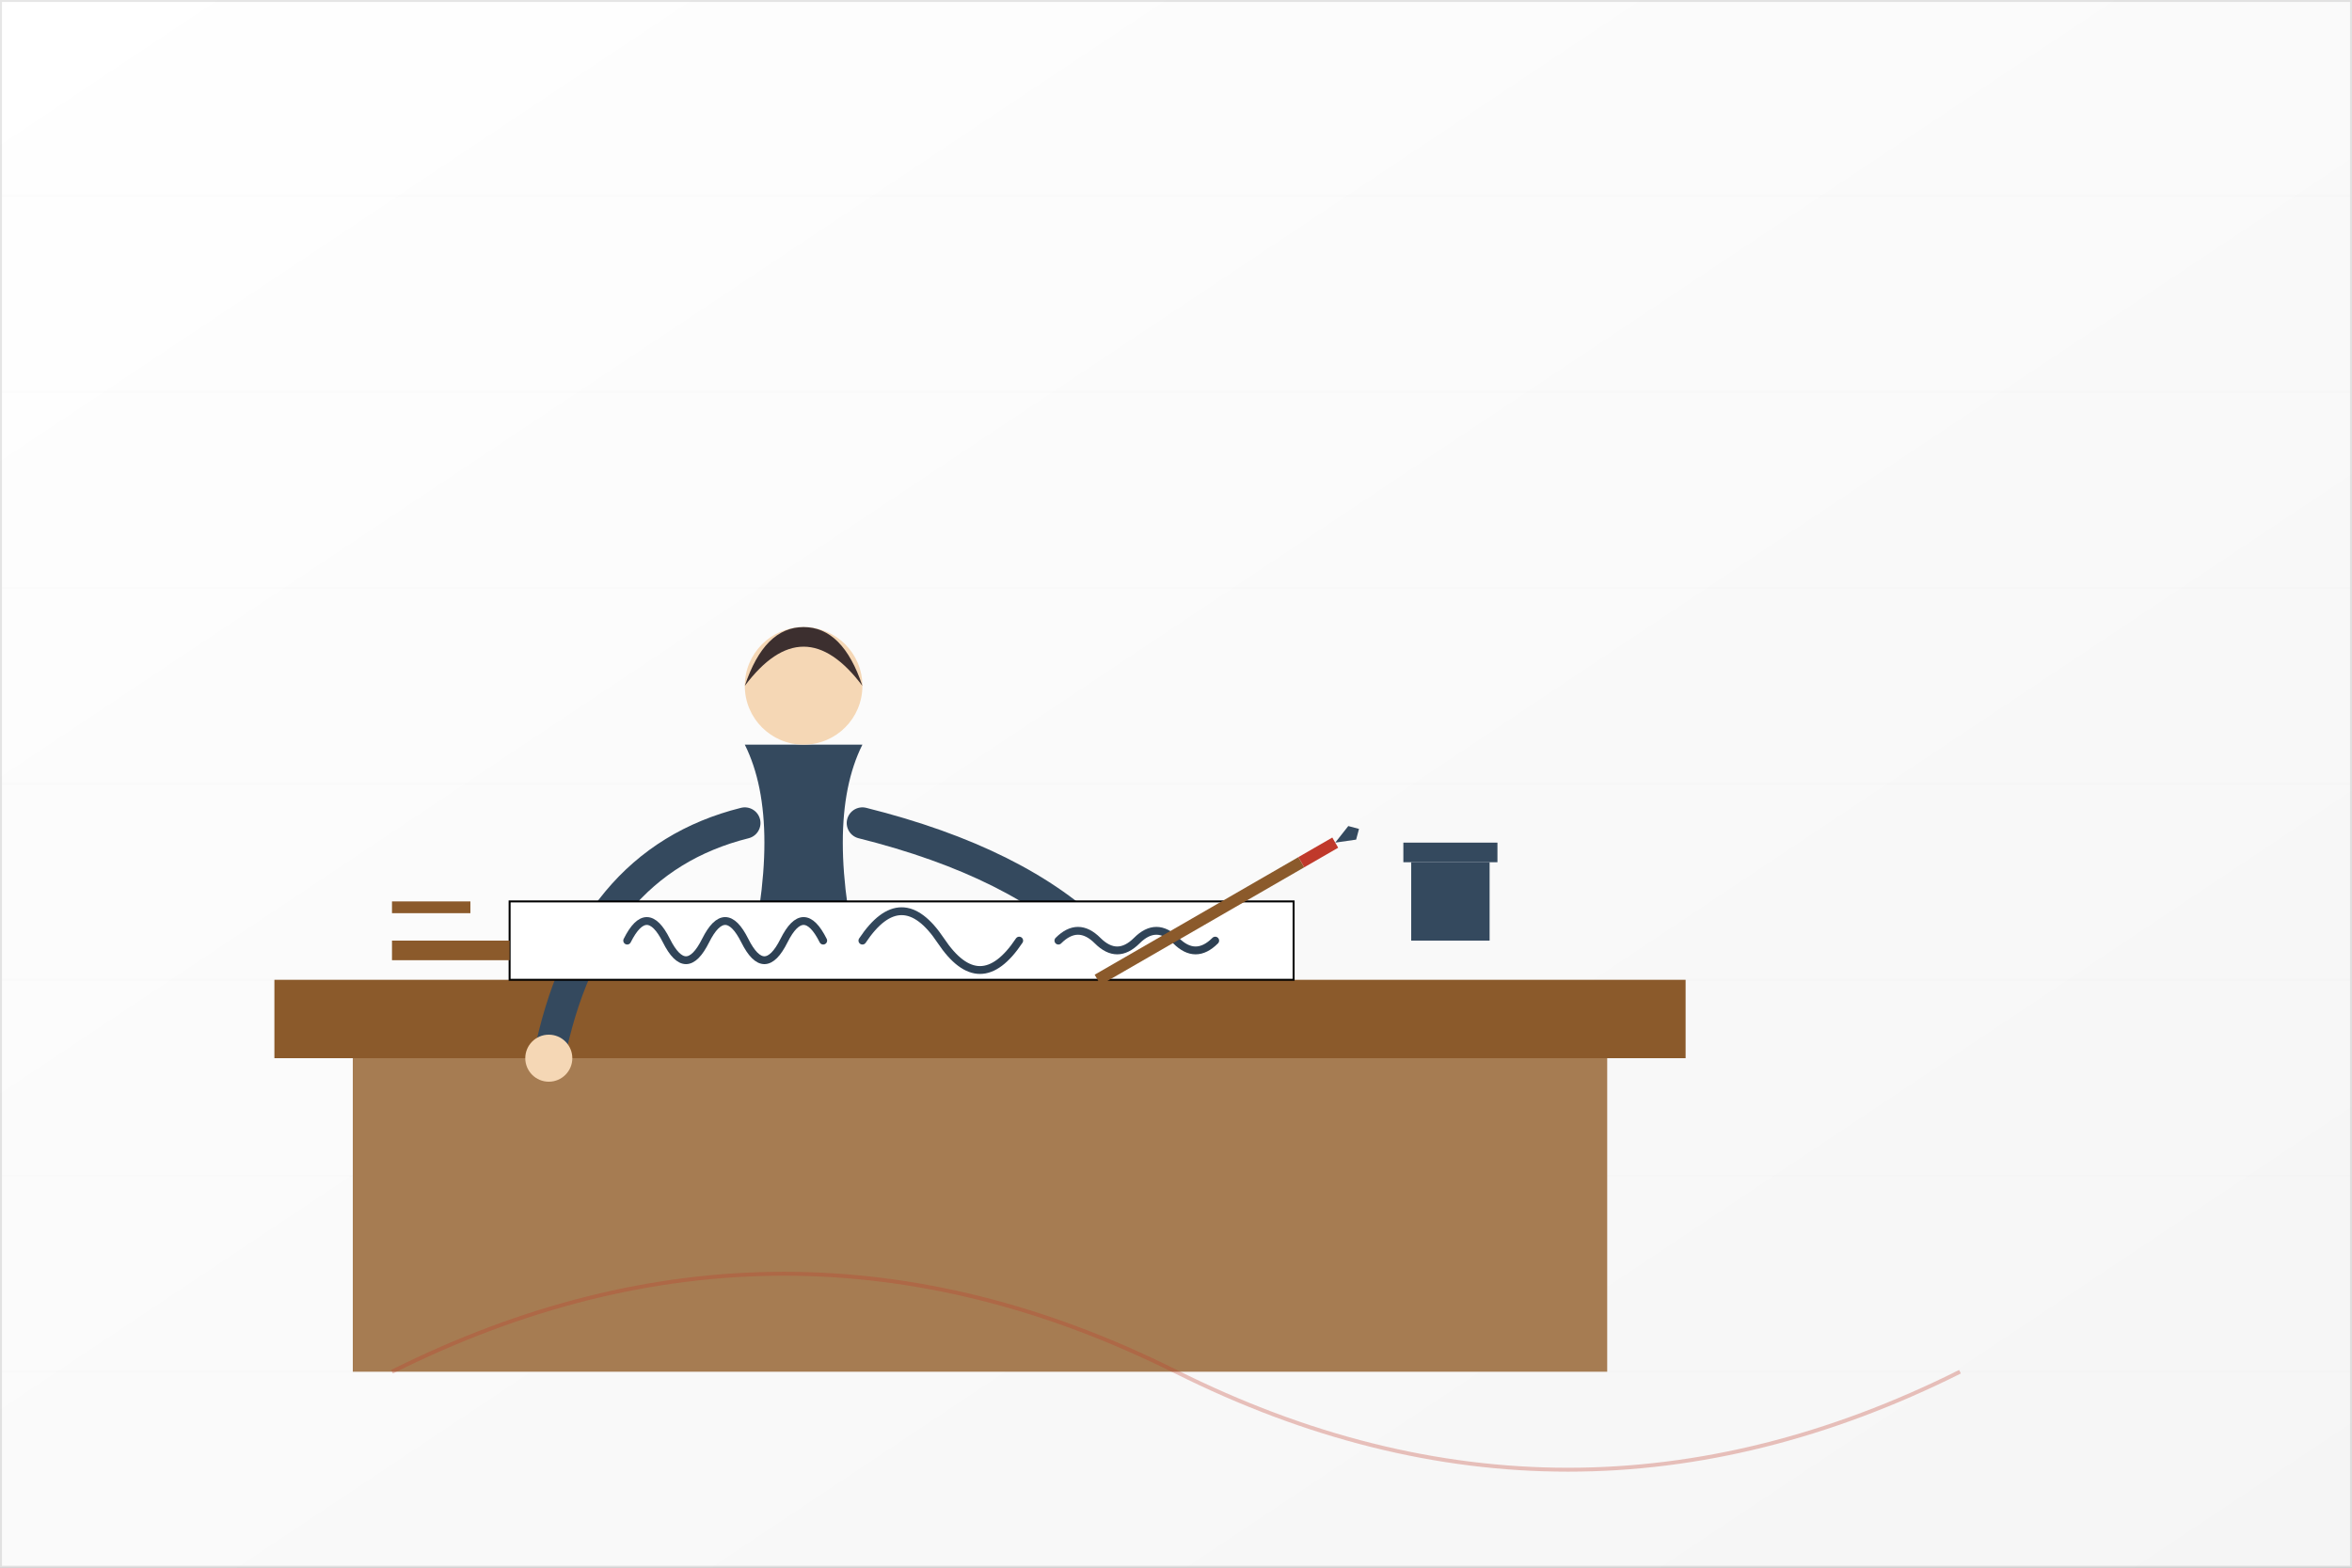 <svg xmlns="http://www.w3.org/2000/svg" width="600" height="400" viewBox="0 0 600 400">
  <rect x="0" y="0" width="600" height="400" fill="#808080" stroke="none"/>
  <defs>
    <linearGradient id="paperGradient" x1="0%" y1="0%" x2="100%" y2="100%">
      <stop offset="0%" stop-color="#ffffff" />
      <stop offset="100%" stop-color="#f5f5f5" />
    </linearGradient>
    <linearGradient id="inkGradient" x1="0%" y1="0%" x2="100%" y2="100%">
      <stop offset="0%" stop-color="#34495e" />
      <stop offset="100%" stop-color="#2c3e50" />
    </linearGradient>
  </defs>
  
  <!-- Background - Paper texture -->
  <rect x="0" y="0" width="600" height="400" fill="url(#paperGradient)" />
  
  <!-- Paper texture detail -->
  <g opacity="0.1">
    <rect x="0" y="0" width="600" height="400" fill="none" stroke="#000" stroke-width="1" />
    <line x1="0" y1="50" x2="600" y2="50" stroke="#000" stroke-width="0.5" opacity="0.1" />
    <line x1="0" y1="100" x2="600" y2="100" stroke="#000" stroke-width="0.5" opacity="0.1" />
    <line x1="0" y1="150" x2="600" y2="150" stroke="#000" stroke-width="0.5" opacity="0.1" />
    <line x1="0" y1="200" x2="600" y2="200" stroke="#000" stroke-width="0.5" opacity="0.1" />
    <line x1="0" y1="250" x2="600" y2="250" stroke="#000" stroke-width="0.5" opacity="0.1" />
    <line x1="0" y1="300" x2="600" y2="300" stroke="#000" stroke-width="0.5" opacity="0.1" />
    <line x1="0" y1="350" x2="600" y2="350" stroke="#000" stroke-width="0.5" opacity="0.1" />
  </g>
  
  <!-- Calligrapher at work -->
  <g transform="translate(250, 200)">
    <!-- Desk -->
    <rect x="-180" y="50" width="360" height="20" fill="#8b5a2b" />
    <rect x="-160" y="70" width="320" height="80" fill="#a67c52" />
    
    <!-- Person -->
    <g transform="translate(-60, -10)">
      <!-- Body -->
      <path d="M0,0 Q10,20 0,60 L30,60 Q20,20 30,0 Z" fill="#34495e" />
      
      <!-- Head -->
      <circle cx="15" cy="-15" r="15" fill="#f5d7b5" />
      
      <!-- Hair -->
      <path d="M0,-15 Q15,-35 30,-15 Q25,-30 15,-30 Q5,-30 0,-15 Z" fill="#3c2f2f" />
      
      <!-- Arms -->
      <path d="M0,20 Q-40,30 -50,80" fill="none" stroke="#34495e" stroke-width="8" stroke-linecap="round" />
      <path d="M30,20 Q70,30 90,50" fill="none" stroke="#34495e" stroke-width="8" stroke-linecap="round" />
      
      <!-- Hands -->
      <circle cx="-50" cy="80" r="6" fill="#f5d7b5" />
      <circle cx="90" cy="50" r="6" fill="#f5d7b5" />
    </g>
    
    <!-- Paper on desk -->
    <rect x="-120" y="30" width="200" height="20" fill="#ffffff" stroke="#000" stroke-width="0.5" />
    
    <!-- Calligraphy on paper -->
    <g transform="translate(-100, 40)">
      <path d="M10,0 Q15,-10 20,0 Q25,10 30,0 Q35,-10 40,0 Q45,10 50,0 Q55,-10 60,0" 
            fill="none" stroke="url(#inkGradient)" stroke-width="2" stroke-linecap="round" />
      <path d="M70,0 Q80,-15 90,0 Q100,15 110,0" 
            fill="none" stroke="url(#inkGradient)" stroke-width="2" stroke-linecap="round" />
      <path d="M120,0 Q125,-5 130,0 Q135,5 140,0 Q145,-5 150,0 Q155,5 160,0" 
            fill="none" stroke="url(#inkGradient)" stroke-width="2" stroke-linecap="round" />
    </g>
    
    <!-- Pen in hand -->
    <g transform="translate(30, 50) rotate(-30)">
      <path d="M0,0 L60,0" stroke="#8b5a2b" stroke-width="3" />
      <path d="M60,0 L70,0" stroke="#c0392b" stroke-width="3" />
      <path d="M70,0 L75,-2 L77,0 L75,2 Z" fill="#34495e" />
    </g>
    
    <!-- Ink bottle -->
    <g transform="translate(120, 40)">
      <rect x="-10" y="-20" width="20" height="20" fill="#34495e" />
      <rect x="-12" y="-25" width="24" height="5" fill="#34495e" />
    </g>
    
    <!-- Additional calligraphy tools -->
    <g transform="translate(-150, 40)">
      <!-- Rulers -->
      <rect x="0" y="0" width="30" height="5" fill="#8b5a2b" />
      <rect x="0" y="-10" width="20" height="3" fill="#8b5a2b" />
    </g>
  </g>
  
  <!-- Additional decorative elements -->
  <g transform="translate(300, 350)">
    <path d="M-200,0 Q-100,-50 0,0 Q100,50 200,0" 
          fill="none" stroke="#c0392b" stroke-width="1" stroke-opacity="0.3" />
  </g>
</svg>
